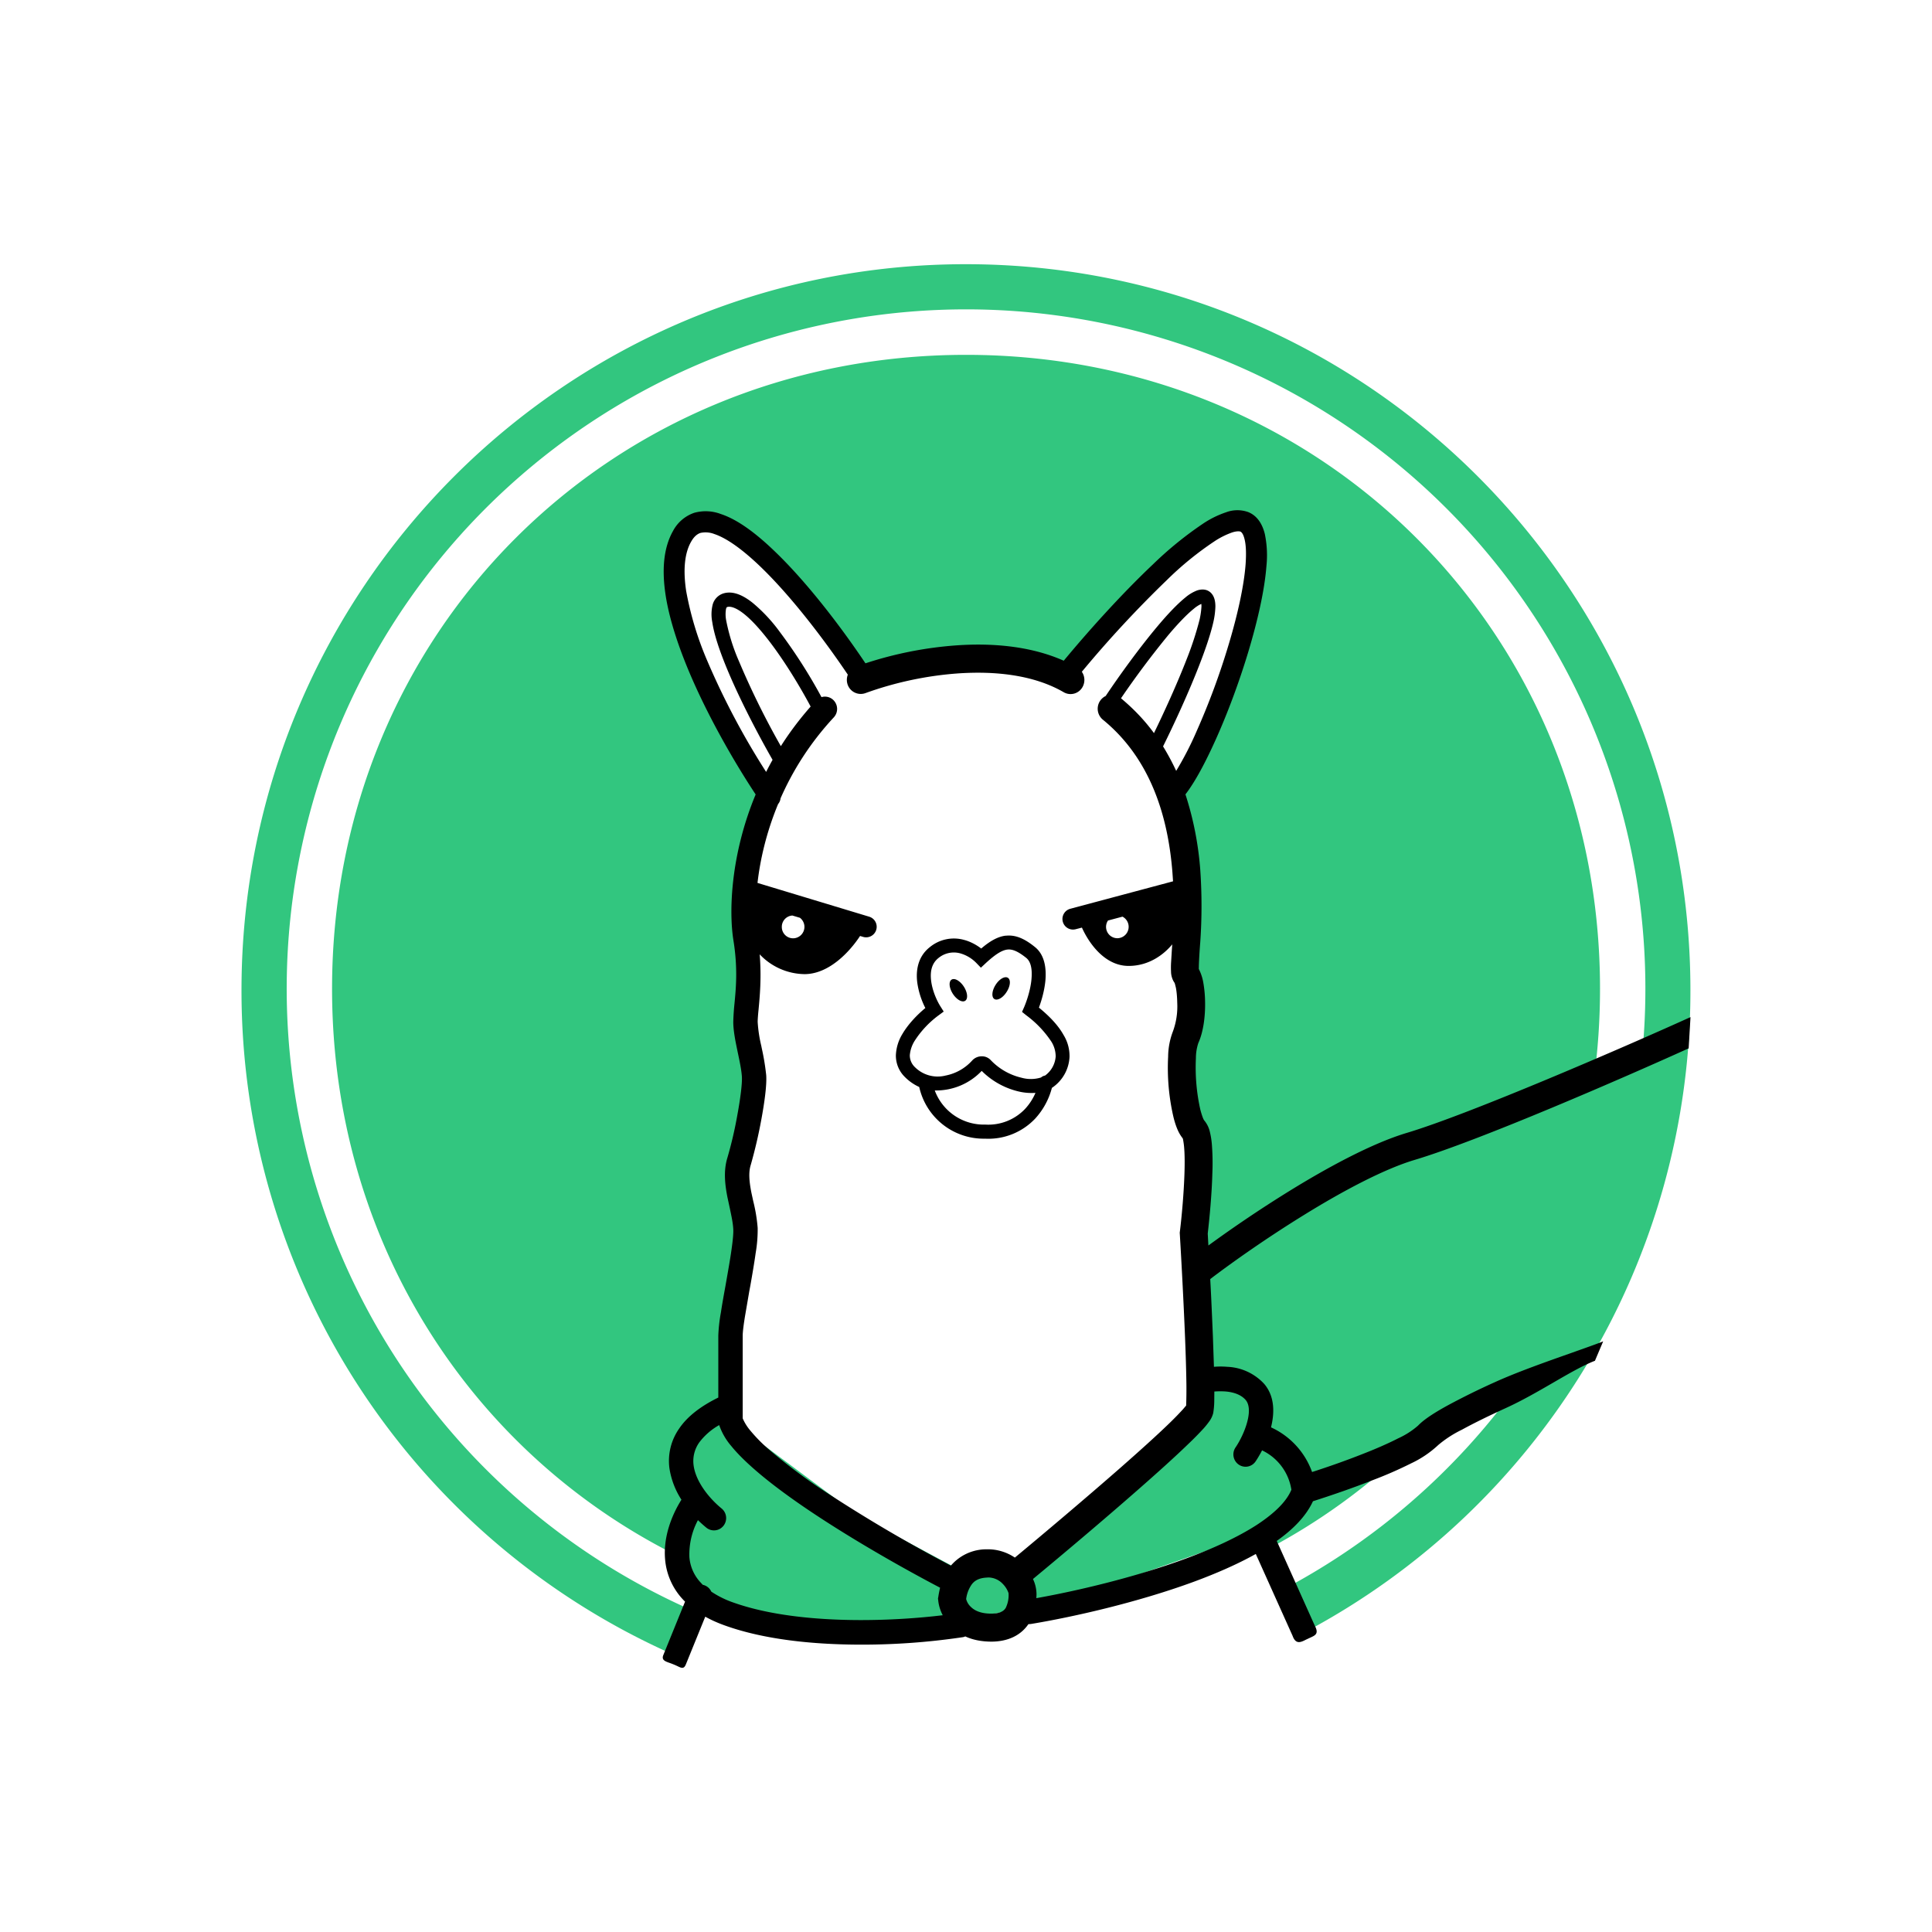 <svg xmlns="http://www.w3.org/2000/svg" width="1em" height="1em" viewBox="0 0 24 24"><g fill="none" fill-rule="evenodd" clip-rule="evenodd"><path fill="#32C67F" d="M16.216 20.272a9.02 9.02 0 0 0 4.783-7.97c0-4.982-4.029-9.02-9-9.02C7.03 3.281 3 7.32 3 12.301a9.02 9.02 0 0 0 5.304 8.226l.226-.374l.11-.13a8.439 8.439 0 1 1 7.349-.304l.204.434zm-.455-1.035c2.472-1.312 4.115-3.901 4.115-6.954c0-4.425-3.45-7.875-7.875-7.875s-7.876 3.45-7.876 7.875c0 4.151 3.038 7.445 7.068 7.836l.985-.039l1.111-.22l2.129-.746l.23-.116zm-5.095-.407l1.252.67l.275-.172l.403.104l1.192-.843l1.081-1.11v-3.284l-.146-.911l.069-.774l-.069-1.075l-.077-1.53V9.68l.463-.963l.386-.877l.164-1.083l-.24-.327l-.678.327l-1.064 1.178l-.335.481l-.566-.197h-1.107l-.918.197l-.85-1.109l-.771-.688l-.515-.094l-.274.438l.18.972l.858 1.66l.206.206l-.292 1.04l-.06 1.917l.146.826l-.146.791v.765l-.069 1.17l-.12.877l.12.524z"/><path fill="#32C67F" d="m17.624 17.906l1.687-.844l1.084-2.008l.3-1.688v-.39l-1.248.527l-.88 2.878zm-9.123 1.148l.144.788l.844.301l1.905.085l-.98-.728z"/><path fill="#000" d="M13.215 8.208c-.423-.188-.91-.222-1.347-.19a4.7 4.7 0 0 0-1.117.222c-.292-.436-.718-1-1.13-1.394c-.221-.213-.452-.39-.665-.46a.53.53 0 0 0-.331-.016a.47.47 0 0 0-.265.227c-.123.218-.136.497-.093.786s.148.611.279.928c.24.578.578 1.16.841 1.558c-.314.755-.333 1.46-.276 1.813c.055.342.032.588.013.785a3 3 0 0 0-.015.226c0 .114.028.247.052.363l.005.024c.024.114.045.214.05.296c.005.079-.017.262-.056.473a5 5 0 0 1-.124.533c-.052.168-.028.346.001.493l.03.139c.02.096.038.178.042.256q.004.072-.022.254c-.016.116-.04.25-.064.387l-.013.074c-.02.11-.04.22-.054.315a2 2 0 0 0-.033.293v.768q-.336.165-.484.382a.7.7 0 0 0-.123.497a1 1 0 0 0 .149.39c-.12.191-.227.461-.203.74a.83.83 0 0 0 .248.526l-.27.664c-.025.062.023.078.083.099a1 1 0 0 1 .092.038c.05.024.08.04.105-.021l.241-.593q.116.065.26.115c.485.171 1.078.228 1.614.232a8.5 8.5 0 0 0 1.323-.092a.1.1 0 0 0 .033-.01q.135.063.32.065c.221 0 .374-.085.464-.217l.03-.002c.52-.086 1.316-.265 2.02-.523c.277-.102.544-.218.775-.347l.457 1.017c.04.111.102.08.167.047l.03-.014l.019-.009c.067-.03.113-.05.06-.15l-.473-1.053c.198-.14.363-.304.45-.493c.219-.07.493-.163.75-.265a5 5 0 0 0 .47-.206a1.3 1.3 0 0 0 .336-.227a1.4 1.4 0 0 1 .293-.19c.153-.084.344-.177.55-.271c.199-.091.395-.204.578-.31c.195-.113.374-.217.526-.276l.102-.241c-.1.04-.237.087-.39.142c-.307.108-.681.24-.96.367a9 9 0 0 0-.571.281c-.156.085-.3.174-.378.256a1 1 0 0 1-.244.157c-.123.063-.275.13-.437.193c-.214.085-.44.164-.636.227a.97.97 0 0 0-.51-.555c.04-.16.055-.375-.084-.539a.66.66 0 0 0-.46-.213a1 1 0 0 0-.165 0l-.013-.38c-.01-.231-.02-.479-.033-.71c.293-.223.713-.517 1.153-.789c.497-.308 1.006-.577 1.382-.69c.811-.242 2.606-1.024 3.408-1.387l.023-.388c-.807.366-2.745 1.206-3.53 1.44c-.421.127-.963.417-1.464.727a16 16 0 0 0-.995.67l-.008-.148c.022-.193.05-.482.057-.741a3 3 0 0 0-.006-.37a1 1 0 0 0-.024-.15a.34.34 0 0 0-.075-.15l.002.001q-.004-.003-.015-.03a1 1 0 0 1-.032-.104a2.4 2.4 0 0 1-.054-.635a.6.6 0 0 1 .03-.188c.066-.146.087-.344.084-.508a1.5 1.5 0 0 0-.022-.242a.6.6 0 0 0-.056-.17l.001-.056a7 7 0 0 1 .017-.277a6.5 6.5 0 0 0 0-.9a4 4 0 0 0-.184-.936c.12-.155.25-.4.375-.678c.148-.328.294-.72.408-1.1s.2-.758.223-1.057a1.3 1.3 0 0 0-.02-.4c-.027-.11-.086-.224-.207-.272a.4.4 0 0 0-.275.003a1.2 1.2 0 0 0-.281.138a4.5 4.5 0 0 0-.63.512c-.4.378-.817.846-1.105 1.194M9.442 7.035c.391.375.803.92 1.09 1.346a.18.18 0 0 0-.001.127c.034.09.133.135.223.101a4.3 4.3 0 0 1 1.138-.243c.467-.033.948.017 1.32.232a.17.17 0 0 0 .237-.066a.18.18 0 0 0-.01-.187a14 14 0 0 1 1.057-1.14a4 4 0 0 1 .591-.481a1 1 0 0 1 .22-.11c.06-.019.091-.014.103-.01c.007.004.032.018.05.093q.028.11.013.316c-.021.272-.1.628-.212 1a9 9 0 0 1-.396 1.07a4 4 0 0 1-.254.493a3 3 0 0 0-.163-.304c.139-.281.317-.666.451-1.012c.075-.193.138-.377.172-.525a1 1 0 0 0 .027-.2c0-.054-.008-.12-.052-.167c-.053-.055-.122-.05-.173-.034a.5.5 0 0 0-.15.09c-.101.082-.22.208-.34.351c-.23.273-.48.62-.648.871a.176.176 0 0 0-.035.294c.611.498.812 1.238.864 1.893l.008.115l-1.276.341a.131.131 0 0 0 .067.254l.077-.02c.088.196.285.476.58.476c.255 0 .44-.144.542-.268l-.005.071l-.01.164a1 1 0 0 0 0 .104q0 .024.006.053c.004.015.012.05.037.085q0-.004 0 0q.005.008.018.065q.014.077.016.182a.9.9 0 0 1-.053.356a.9.9 0 0 0-.06.315a2.7 2.7 0 0 0 .063.737q.019.083.047.153c.016.04.039.085.07.123l.004.01a1 1 0 0 1 .014.096c.008.087.009.2.005.327c-.008.253-.034.54-.057.726l-.002.015l.001.016c.02.332.047.84.065 1.283c.009.223.015.428.017.587a6 6 0 0 1-.003.258v.003l-.04.047a4 4 0 0 1-.177.181c-.153.148-.363.337-.596.542c-.437.383-.95.816-1.315 1.119a.6.6 0 0 0-.353-.103a.58.58 0 0 0-.442.203a19 19 0 0 1-1.52-.892a7 7 0 0 1-.739-.55a2 2 0 0 1-.234-.238a.6.6 0 0 1-.093-.15v-1.026q0-.066.029-.244l.053-.309l.014-.075c.024-.136.048-.276.065-.398a1.7 1.7 0 0 0 .025-.313a2 2 0 0 0-.055-.333l-.023-.106c-.028-.142-.036-.253-.009-.34a6 6 0 0 0 .133-.57c.038-.206.069-.426.06-.55a3 3 0 0 0-.055-.333l-.006-.03a1.7 1.7 0 0 1-.045-.299q.001-.053.011-.15c.015-.159.038-.4.014-.688a.78.78 0 0 0 .557.246c.305 0 .563-.28.69-.474l.04.012a.131.131 0 0 0 .075-.251l-1.389-.42c.033-.289.11-.628.256-.98a.13.13 0 0 0 .03-.07c.148-.337.361-.683.662-1.007a.154.154 0 0 0-.007-.216a.15.15 0 0 0-.146-.035a6.5 6.5 0 0 0-.518-.81a2 2 0 0 0-.338-.362c-.107-.085-.234-.152-.357-.118a.2.2 0 0 0-.14.145a.5.5 0 0 0-.004.212c.022.152.088.348.172.554c.16.392.397.843.577 1.158q-.042.075-.08.15a9.4 9.4 0 0 1-.731-1.38a4 4 0 0 1-.262-.866c-.04-.264-.02-.473.062-.615c.038-.067.079-.096.116-.108a.3.3 0 0 1 .172.014c.156.052.352.194.568.401m4.322 4.4l.18-.048a.142.142 0 0 1-.063.268a.141.141 0 0 1-.117-.22m-4.052.079a.14.14 0 0 1 .131-.141l.094.028a.142.142 0 0 1-.085.255a.14.14 0 0 1-.14-.142m4.213-2.84q.24.2.41.433c.13-.267.284-.605.403-.91a4 4 0 0 0 .164-.501a1 1 0 0 0 .023-.162q0-.022-.002-.032a.4.4 0 0 0-.093.06c-.087.07-.197.185-.316.326a11 11 0 0 0-.589.787m1.159 8.732l.001-.121a1 1 0 0 1 .135-.001c.113.009.201.044.255.107c.04.048.054.135.02.266c-.032.125-.097.25-.147.323a.154.154 0 0 0 .04.213a.15.15 0 0 0 .21-.041q.038-.056.08-.136a.65.65 0 0 1 .364.489q-.087.212-.43.437c-.24.155-.55.297-.891.422c-.63.231-1.342.398-1.847.488l.002-.046a.45.45 0 0 0-.044-.192c.367-.304.88-.736 1.317-1.12c.235-.206.45-.4.608-.553a4 4 0 0 0 .197-.2a1 1 0 0 0 .065-.081a.3.3 0 0 0 .052-.107a1 1 0 0 0 .013-.147M9.036 7.54c.038-.01.105.006.206.086c.096.076.201.193.308.331c.201.261.396.586.52.82q-.212.242-.37.492a10 10 0 0 1-.52-1.054a2.4 2.4 0 0 1-.16-.513a.4.4 0 0 1-.001-.138c.006-.022.013-.023.017-.024m-.472 11.804a.9.9 0 0 1 .106-.46q.053.051.103.092a.15.15 0 0 0 .214-.022a.154.154 0 0 0-.023-.215c-.16-.131-.322-.337-.348-.537a.4.4 0 0 1 .07-.283a.8.8 0 0 1 .248-.216a.8.8 0 0 0 .15.26c.072.089.165.181.27.274c.21.186.481.384.771.576c.523.346 1.118.682 1.553.91q-.015.065-.022.114l-.004.021l.003.022c.005.055.022.12.056.185c-.28.034-.663.063-1.074.06c-.522-.004-1.077-.06-1.516-.214a1.2 1.2 0 0 1-.285-.139a.15.15 0 0 0-.106-.085l-.038-.041a.52.52 0 0 1-.128-.302m3.703.252a.25.25 0 0 1 .193.083a.3.3 0 0 1 .068.11v.004l.001.002v.005a.36.36 0 0 1-.035.173c-.017.028-.054.072-.182.072c-.14 0-.213-.045-.252-.084a.2.2 0 0 1-.058-.097a.4.4 0 0 1 .066-.177c.03-.043.083-.087.2-.09m.225-7.973c.129-.015.243.043.363.14c.128.102.143.278.13.421c-.012.12-.046.24-.08.332c.105.086.23.203.306.34a.5.5 0 0 1 .074.273a.49.49 0 0 1-.219.384a.9.9 0 0 1-.206.38a.8.8 0 0 1-.625.251a.82.82 0 0 1-.817-.642a.6.6 0 0 1-.181-.127a.37.37 0 0 1-.109-.27a.55.55 0 0 1 .08-.26c.075-.128.188-.243.286-.324a1 1 0 0 1-.1-.314c-.02-.151.006-.327.159-.445a.47.47 0 0 1 .419-.088c.085.022.16.065.216.108c.103-.088.2-.147.304-.16m.242 2.151a.7.7 0 0 0 .128-.198a.7.7 0 0 1-.212-.018a.96.96 0 0 1-.456-.255a.78.78 0 0 1-.583.243a.65.65 0 0 0 .628.424a.63.63 0 0 0 .495-.196m-.045-.386a.43.43 0 0 0 .242-.003a.1.1 0 0 1 .05-.024a.32.32 0 0 0 .132-.238a.35.35 0 0 0-.052-.181a1.3 1.3 0 0 0-.314-.33l-.052-.042l.027-.061c.035-.083.078-.215.09-.341q.019-.201-.065-.269c-.109-.087-.176-.11-.235-.103c-.064.008-.142.053-.266.167l-.062.058l-.059-.061a.45.45 0 0 0-.197-.117a.3.3 0 0 0-.27.057c-.084.066-.107.166-.092.285c.015.12.068.24.113.313l.043.068l-.065.048a1.2 1.2 0 0 0-.298.319a.4.4 0 0 0-.058.175a.2.2 0 0 0 .06.145a.4.4 0 0 0 .384.108a.6.6 0 0 0 .328-.184a.16.16 0 0 1 .114-.055a.15.15 0 0 1 .12.048a.77.77 0 0 0 .382.218m-.717-1.132c.047.073.054.152.017.176c-.038.025-.106-.014-.153-.086c-.047-.073-.054-.151-.017-.176c.038-.025.106.014.153.086m.379.154c-.038-.025-.03-.104.016-.176c.046-.073.115-.112.153-.087s.03.104-.017.176c-.046.073-.115.111-.152.087"/></g></svg>